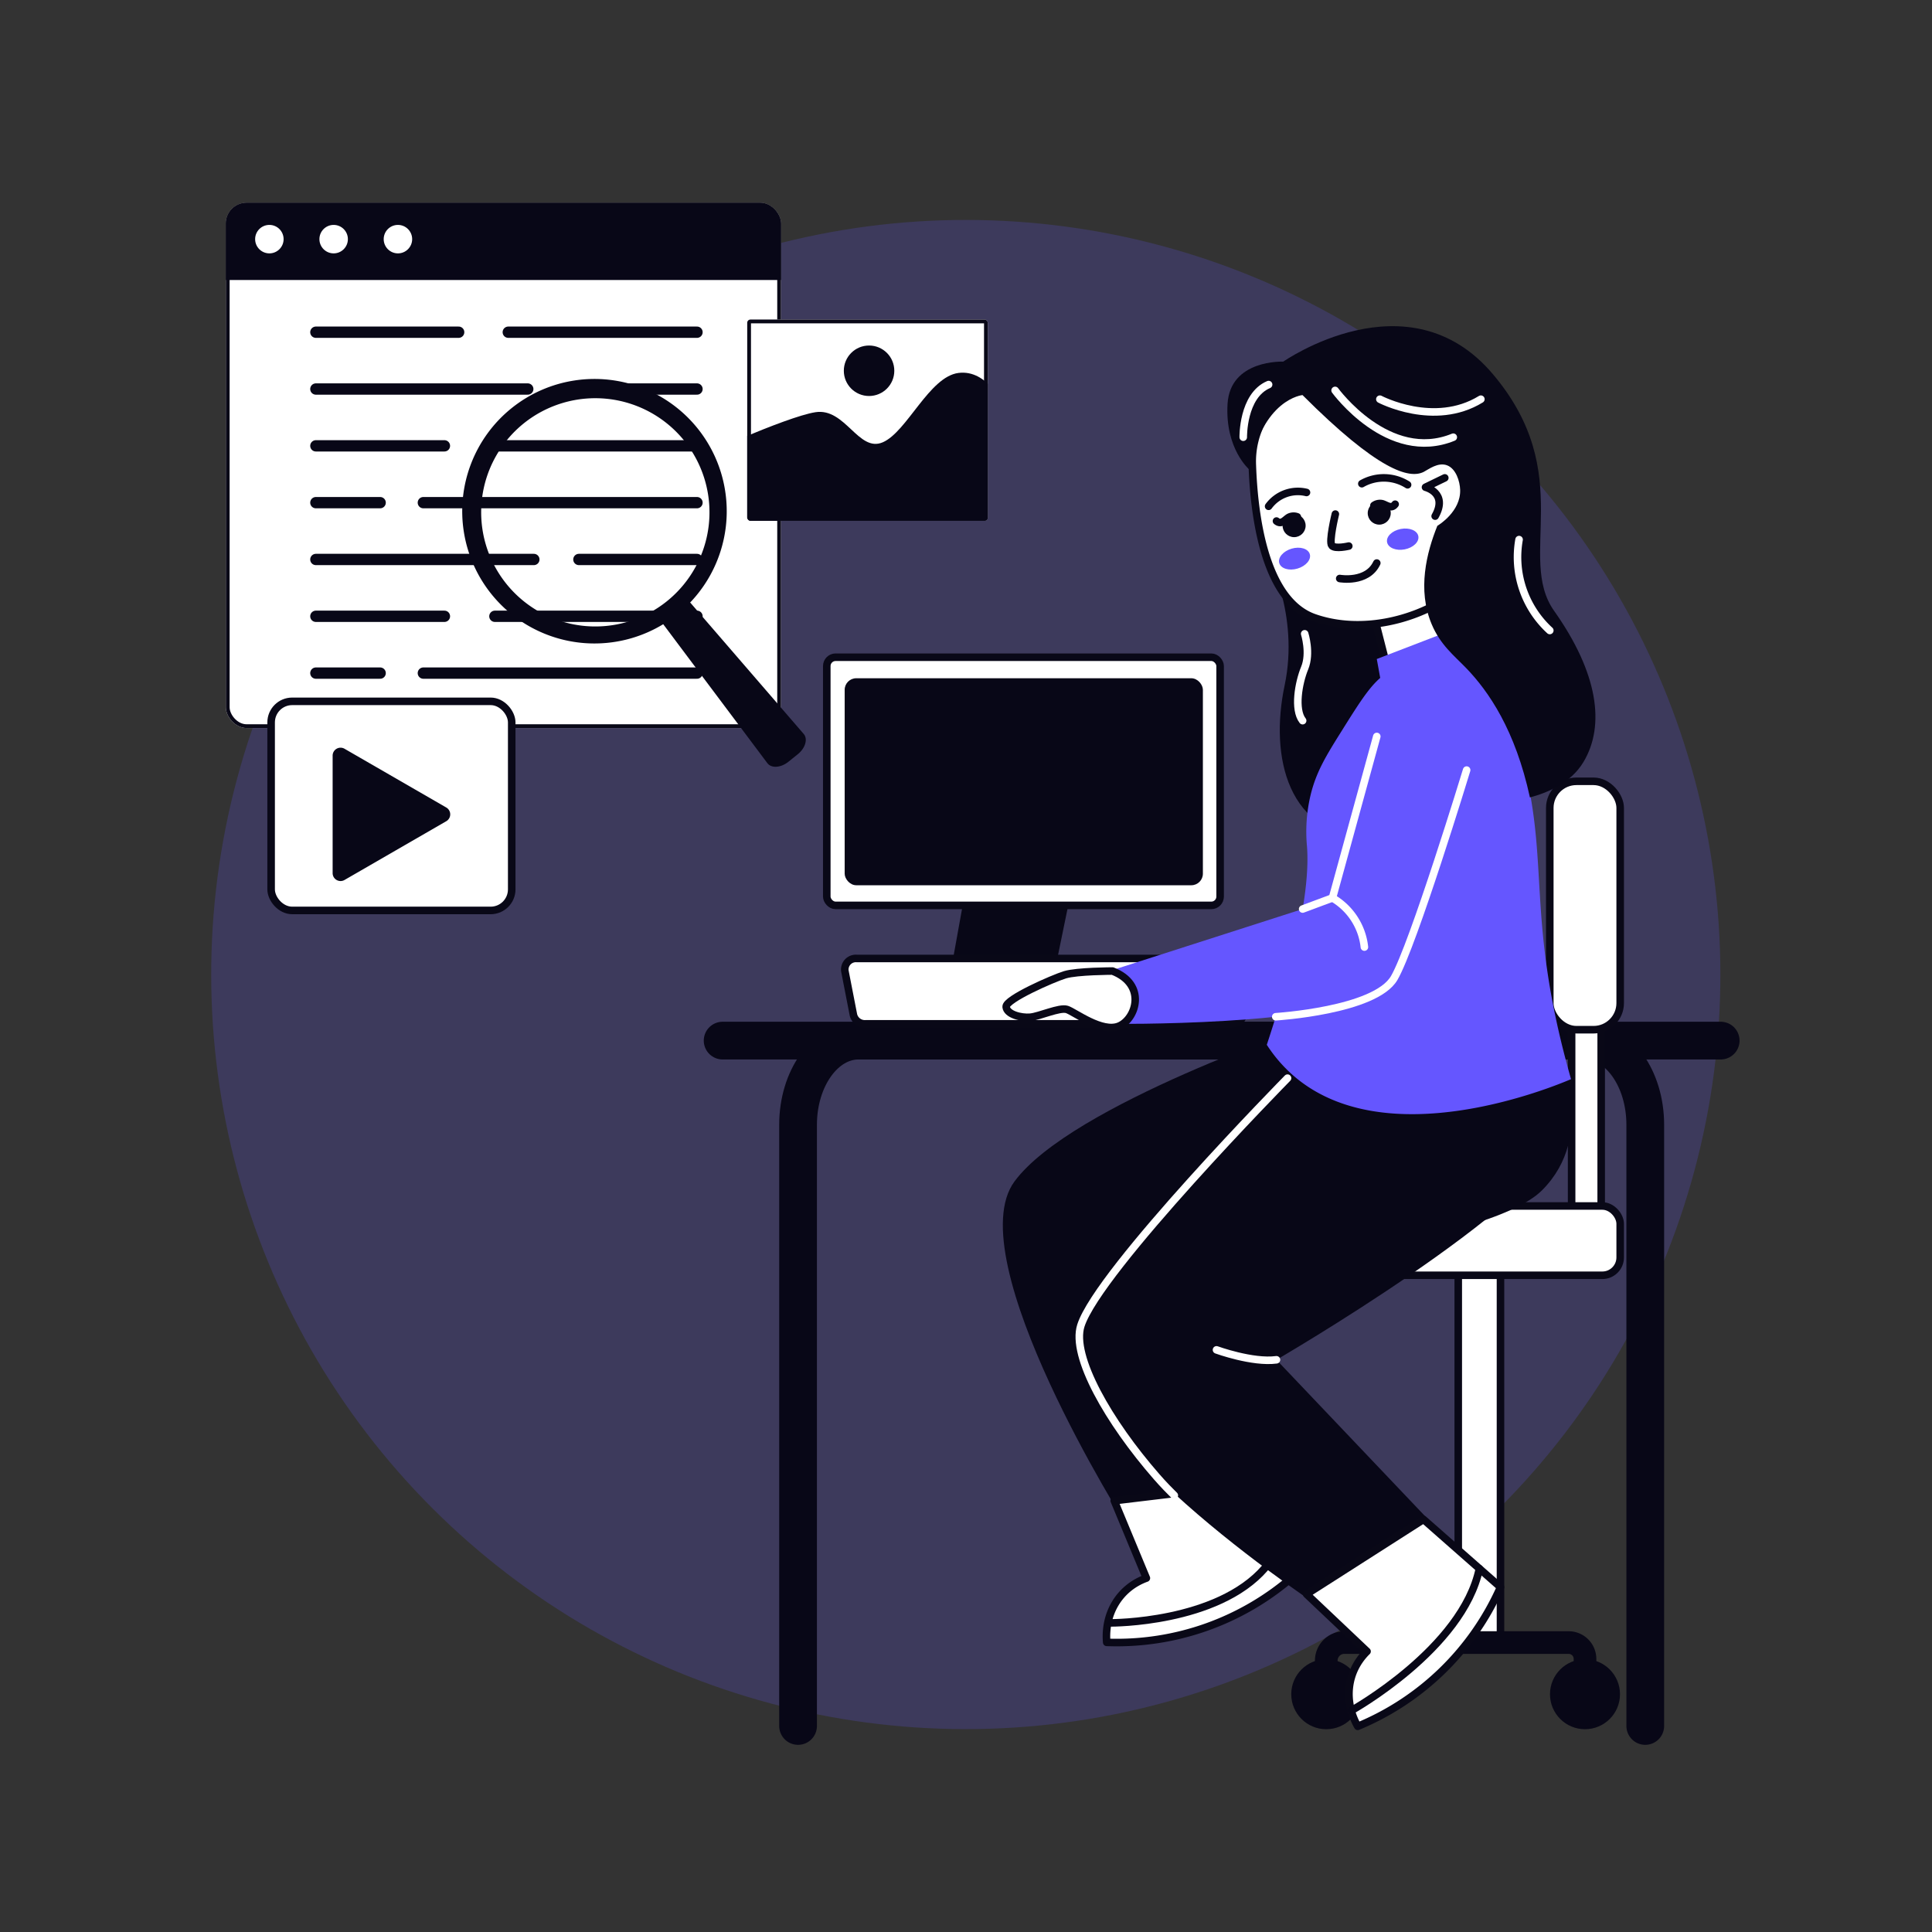 <?xml version="1.0" encoding="UTF-8"?>
<svg xmlns="http://www.w3.org/2000/svg" xmlns:xlink="http://www.w3.org/1999/xlink" height="512" viewBox="0 0 512 512" width="512">
  <rect x="0" y="0" width="512" height="512" fill="#333333" stroke="none"/>
  <clipPath id="a">
    <rect height="139.199" rx="5.497" transform="matrix(-1 0 0 -1 266.829 246.678)" width="147.123" x="59.853" y="53.739"></rect>
  </clipPath>
  <clipPath id="b">
    <rect height="53.329" rx=".859" width="63.758" x="198.019" y="84.682"></rect>
  </clipPath>
  <g>
    <circle cx="256" cy="258.261" fill="#6556ff" opacity=".2" r="200" transform="matrix(.707 -.707 .707 .707 -107.637 256.662)"></circle>
    <g>
      <path d="m436.012 457.4v-159.324c0-12.318-7.17-22.305-16.013-22.305h-192.492c-8.843 0-16.013 9.987-16.013 22.305v159.324" fill="none" stroke="#080717" stroke-linecap="round" stroke-linejoin="round" stroke-width="10"></path>
      <path d="m191.506 275.771h264.494" fill="none" stroke="#080717" stroke-linecap="round" stroke-linejoin="round" stroke-width="10"></path>
      <g>
        <g clip-path="url(#a)">
          <rect fill="#fff" height="139.199" rx="5.497" stroke="#090817" stroke-linecap="round" stroke-linejoin="round" stroke-width="2" transform="matrix(-1 0 0 -1 266.829 246.678)" width="147.123" x="59.853" y="53.739"></rect>
          <path d="m50.806 44.629h165.216v29.575h-165.216z" fill="#080717" transform="matrix(-1 0 0 -1 266.829 118.834)"></path>
        </g>
        <g fill="#fff">
          <circle cx="105.456" cy="63.375" r="3.772"></circle>
          <circle cx="88.421" cy="63.375" r="3.772"></circle>
          <circle cx="71.386" cy="63.375" r="3.772"></circle>
        </g>
        <g fill="none" stroke="#080717" stroke-linecap="round" stroke-linejoin="round" stroke-width="3">
          <path d="m83.708 88.038h37.841"></path>
          <path d="m134.699 88.038h50.012"></path>
          <path d="m83.708 103.095h56.154"></path>
          <path d="m150.832 103.095h33.879"></path>
          <path d="m83.708 118.152h34.069"></path>
          <path d="m131.15 118.152h53.561"></path>
          <path d="m83.708 133.209h17.035"></path>
          <path d="m112.192 133.209h72.519"></path>
          <path d="m83.708 148.266h57.767"></path>
          <path d="m153.413 148.266h31.298"></path>
          <path d="m83.708 163.323h34.069"></path>
          <path d="m131.15 163.323h53.561"></path>
          <path d="m83.708 178.38h17.035"></path>
          <path d="m112.192 178.38h72.519"></path>
        </g>
      </g>
      <g>
        <g clip-path="url(#b)">
          <rect fill="#fff" height="53.329" rx=".859" stroke="#090817" stroke-linecap="round" stroke-linejoin="round" stroke-width="2" width="63.758" x="198.019" y="84.682"></rect>
          <path d="m183.4 121.875s24.776-11.4 32.7-12.636 11.4 10.747 17.839 7.975 12.305-17.39 20.068-18.381 11.893 8.672 11.893 8.672v35.677h-76.3z" fill="#080717"></path>
        </g>
        <circle cx="230.311" cy="98.255" fill="#080717" r="6.689"></circle>
      </g>
      <g fill="#080717">
        <path d="m130.471 157.738a35.049 35.049 0 1 1 54.6-43.955 35.049 35.049 0 0 1 -54.6 43.955zm8.329-45.538a30.252 30.252 0 1 0 42.535 4.6 30.286 30.286 0 0 0 -42.535-4.6z"></path>
        <path d="m211.428 199.872-2.485 2c-2.005 1.614-4.525 1.784-5.579.377l-27.659-36.9c-1.02-1.36-.286-3.693 1.654-5.254 1.644-1.324 4.218-1.962 5.486-.493l30.144 34.9c1.149 1.331.444 3.756-1.561 5.37z"></path>
      </g>
      <path d="m335.754 146.971s8.676 15.824 4.687 34.656.661 40.227 23.219 40.46 34.419-8.14 34.419-8.14l6.511-32.32-32.567-41.633z" fill="#080717"></path>
      <path d="m386.454 328.78h11.19v106.512h-11.19z" fill="#fff" stroke="#090817" stroke-linecap="round" stroke-linejoin="round" stroke-width="2"></path>
      <path d="m416.496 254.005h7.836v74.775h-7.836z" fill="#fff" stroke="#090817" stroke-linecap="round" stroke-linejoin="round" stroke-width="2"></path>
      <rect fill="#fff" height="18.361" rx="4.727" stroke="#090817" stroke-linecap="round" stroke-linejoin="round" stroke-width="2" width="89.742" x="339.625" y="319.6"></rect>
      <rect fill="#fff" height="65.828" rx="7.056" stroke="#090817" stroke-linecap="round" stroke-linejoin="round" stroke-width="2" width="18.657" x="410.71" y="207.056"></rect>
      <path d="m351.47 444.127v-4.041a4.793 4.793 0 0 1 4.794-4.793h59.436a4.343 4.343 0 0 1 4.344 4.343v4.491" fill="none" stroke="#080717" stroke-linecap="round" stroke-linejoin="round" stroke-width="6"></path>
      <circle cx="351.47" cy="448.985" fill="#080717" r="9.276"></circle>
      <circle cx="420.039" cy="448.985" fill="#080717" r="9.276"></circle>
      <rect fill="#fff" height="55.414" rx="5.579" stroke="#090817" stroke-linecap="round" stroke-linejoin="round" stroke-width="2" width="63.758" x="71.852" y="185.862"></rect>
      <path d="m88.152 200.254a2.1 2.1 0 0 1 3.157-1.822l26.949 15.559a2.1 2.1 0 0 1 0 3.644l-26.949 15.565a2.1 2.1 0 0 1 -3.157-1.822z" fill="#080717"></path>
      <circle cx="367.226" cy="127.863" fill="#fff" r="33.516" stroke="#090817" stroke-linecap="round" stroke-linejoin="round" stroke-width="2"></circle>
      <path d="m365.838 150.733h16.88v36.425h-16.88z" fill="#fff" stroke="#090817" stroke-linecap="round" stroke-linejoin="round" stroke-width="2" transform="matrix(.969 -.248 .248 .969 -30.234 98.259)"></path>
      <path d="m347.928 271.329s-63.966 21.322-79.069 41.756 29.9 91.507 29.9 91.507l36.437-5.33-21.026-61.3s79.662-7.7 94.469-22.507 4.146-35.537 4.146-35.537z" fill="#080717"></path>
      <path d="m295.289 397.707 8.514 20.508c-7.262 2.633-11.161 9.539-10.512 17.028a71.126 71.126 0 0 0 49.751-17.769q-4.968-12.15-9.935-24.3z" fill="#fff" stroke="#090817" stroke-linecap="round" stroke-linejoin="round" stroke-width="2"></path>
      <path d="m341.21 285.72s-49.271 46.03-54.49 70.9 65.3 70.736 65.3 70.736l30.9-20.024-44.65-46.971s69.214-40.184 76.507-59.813-11.034-34.034-11.034-34.034z" fill="#080717"></path>
      <path d="m346.263 422.472 16.018 15.164c-5.5 5.419-6.174 13.322-2.464 19.86a71.136 71.136 0 0 0 37.828-36.878l-20.4-17.951z" fill="#fff" stroke="#090817" stroke-linecap="round" stroke-linejoin="round" stroke-width="2"></path>
      <path d="m279.52 257.337h-27.541l5.125-28.419h28.246z" fill="#080717"></path>
      <path d="m326.341 271.329h-97.006a3.112 3.112 0 0 1 -3.159-2.33l-2.284-11.725a2.942 2.942 0 0 1 3.159-3.269h96.049a3.15 3.15 0 0 1 3.115 2.143l3.237 11.725c.49 1.761-1.037 3.456-3.111 3.456z" fill="#fff" stroke="#090817" stroke-linecap="round" stroke-linejoin="round" stroke-width="2"></path>
      <rect fill="#fff" height="65.765" rx="2.335" stroke="#090817" stroke-linecap="round" stroke-linejoin="round" stroke-width="2" width="104.239" x="219.107" y="174.173"></rect>
      <path d="m343.922 102.147a22.811 22.811 0 0 0 -12.046 21.133c.458 13.221 3.211 35.787 16.421 40.42 18.934 6.64 45.454-4.894 51.195-26.109 0 0-29.277-49.045-55.57-35.444z" fill="#fff" stroke="#090817" stroke-linecap="round" stroke-linejoin="round" stroke-width="2"></path>
      <path d="m367.77 178.162c.91-.573 11.3-6.938 20.7-3.007 3.634 1.52 8.987 5.423 14.246 23.555 8.6 29.627 1.13 43.316 13.623 87.278-5.066 2.162-49.045 20.288-73.517-.888a38.3 38.3 0 0 1 -7.107-8.218c9.755-29.573 11.251-44.4 10.661-52.488a41.871 41.871 0 0 1 .93-13.644c1.49-6.171 4.082-10.387 8.062-16.744 5.532-8.842 8.304-13.264 12.402-15.844z" fill="#6556ff"></path>
      <path d="m373.989 184.56s-8.884 4.738-15.1 17.769-10.661 37.609-10.661 37.609l-54.194 17.4v13.992s58.339.74 71.962-8.662 24.386-66.854 24.386-66.854-3.363-19.25-16.393-11.254z" fill="#6556ff"></path>
      <path d="m341.21 285.72s-50.062 50.908-54.766 65.567c-2.616 8.155 7.433 25.6 20.084 40.071 1.856 2.125 3.507 3.8 4.679 4.942" fill="none" stroke="#fff" stroke-linecap="round" stroke-linejoin="round" stroke-width="2"></path>
      <path d="m322.386 357.728s9.565 3.484 15.888 2.631" fill="none" stroke="#fff" stroke-linecap="round" stroke-linejoin="round" stroke-width="2"></path>
      <rect fill="#080717" height="54.857" rx="3.069" width="94.932" x="223.846" y="179.743"></rect>
      <path d="m364.862 174.646 1.338 7.383 21.86-5.755-3.547-9.186z" fill="#6556ff"></path>
      <path d="m331.063 124.425s-6.431-5.485-5.752-17.35 14.764-11.237 14.764-11.237 33.14-23.206 55.554 3.312 6.155 48.518 16.231 62.745c11.621 16.41 13.606 30.347 7.763 40.064-3.376 5.615-9.577 8.131-14.179 9.373-3.854-17.8-10.915-28.1-16.918-34.308-3.3-3.407-6.83-6.15-9.129-11.622-3.837-9.135-1.336-18.973 1.512-26.047.435-.26 6.222-3.842 6.046-9.535-.069-2.262-1.1-5.622-3.488-6.511s-4.914 1.107-6.163 1.744c-3.813 1.944-12.1-.314-32.129-20.353 0 0-10.645.973-14.112 19.725z" fill="#080717"></path>
      <path d="m294.826 257.337s-9.382.013-12.577.984-15.763 6.483-15.609 8.491 3.924 2.971 6.362 2.764 7.757-2.678 9.74-2.066 9.369 6.369 13.889 4.379 7.309-11.011-1.805-14.552z" fill="#fff" stroke="#090817" stroke-linecap="round" stroke-linejoin="round" stroke-width="2"></path>
      <path d="m364.862 195.169-11.744 42.79-7.904 2.946" fill="none" stroke="#fff" stroke-linecap="round" stroke-linejoin="round" stroke-width="2"></path>
      <path d="m338.088 269.45s26.35-1.617 31.39-10.266 19.195-55.105 19.195-55.105" fill="none" stroke="#fff" stroke-linecap="round" stroke-linejoin="round" stroke-width="2"></path>
      <path d="m353.118 237.959a17.2 17.2 0 0 1 8.461 13.023" fill="none" stroke="#fff" stroke-linecap="round" stroke-linejoin="round" stroke-width="2"></path>
      <path d="m360.9 128.185a11.771 11.771 0 0 1 12.127.286" fill="none" stroke="#080717" stroke-linecap="round" stroke-linejoin="round" stroke-width="2"></path>
      <g>
        <path d="m364.1 133.955a2.732 2.732 0 0 1 2.242-.453c1.174.363 2.38 1.485 3.388.117" fill="none" stroke="#080717" stroke-linecap="round" stroke-linejoin="round" stroke-width="2"></path>
        <circle cx="365.512" cy="135.983" fill="#080717" r="3.052"></circle>
      </g>
      <path d="m346.234 130.508a9.615 9.615 0 0 0 -10.038 3.666" fill="none" stroke="#080717" stroke-linecap="round" stroke-linejoin="round" stroke-width="2"></path>
      <g>
        <path d="m343.81 136.978a2.733 2.733 0 0 0 -2.283.131c-1.044.649-1.926 2.04-3.248.972" fill="none" stroke="#080717" stroke-linecap="round" stroke-linejoin="round" stroke-width="2"></path>
        <circle cx="342.954" cy="139.3" fill="#080717" r="3.052"></circle>
      </g>
      <path d="m353.882 136.233s-1.8 7.369-.926 8.358 4.49.12 4.49.12" fill="none" stroke="#080717" stroke-linecap="round" stroke-linejoin="round" stroke-width="2"></path>
      <ellipse cx="371.547" cy="143.004" fill="#6556ff" rx="4.217" ry="2.753" transform="matrix(.982 -.191 .191 .982 -20.442 73.421)"></ellipse>
      <ellipse cx="343.225" cy="147.964" fill="#6556ff" rx="4.217" ry="2.753" transform="matrix(.959 -.282 .282 .959 -27.813 102.933)"></ellipse>
      <g fill="none">
        <path d="m382.886 126.641-5.117 2.482s6.047 1.482 2.558 7.659" stroke="#080717" stroke-linecap="round" stroke-linejoin="round" stroke-width="2"></path>
        <path d="m355.038 153.309s7.28 1.3 9.824-4.1" stroke="#080717" stroke-linecap="round" stroke-linejoin="round" stroke-width="2"></path>
        <path d="m329.475 115.867s-.2-11.008 6.721-13.953" stroke="#fff" stroke-linecap="round" stroke-linejoin="round" stroke-width="2"></path>
        <path d="m353.816 103.464s14.127 19.438 31.318 12.4" stroke="#fff" stroke-linecap="round" stroke-linejoin="round" stroke-width="2"></path>
        <path d="m365.677 105.79s14.391 7.6 26.769 0" stroke="#fff" stroke-linecap="round" stroke-linejoin="round" stroke-width="2"></path>
        <path d="m345.754 167.96s1.628 5.116 0 9.069-2.863 11.008-.54 13.954" stroke="#fff" stroke-linecap="round" stroke-linejoin="round" stroke-width="2"></path>
        <path d="m402.57 143a26.382 26.382 0 0 0 8.14 24.084" stroke="#fff" stroke-linecap="round" stroke-linejoin="round" stroke-width="2"></path>
        <path d="m294.436 430.081s28.115.132 40.8-14.561" stroke="#080717" stroke-linecap="round" stroke-linejoin="round" stroke-width="2"></path>
        <path d="m358.119 453.324s29.529-16.406 33.931-37.63" stroke="#080717" stroke-linecap="round" stroke-linejoin="round" stroke-width="2"></path>
      </g>
    </g>
  </g>
</svg>
